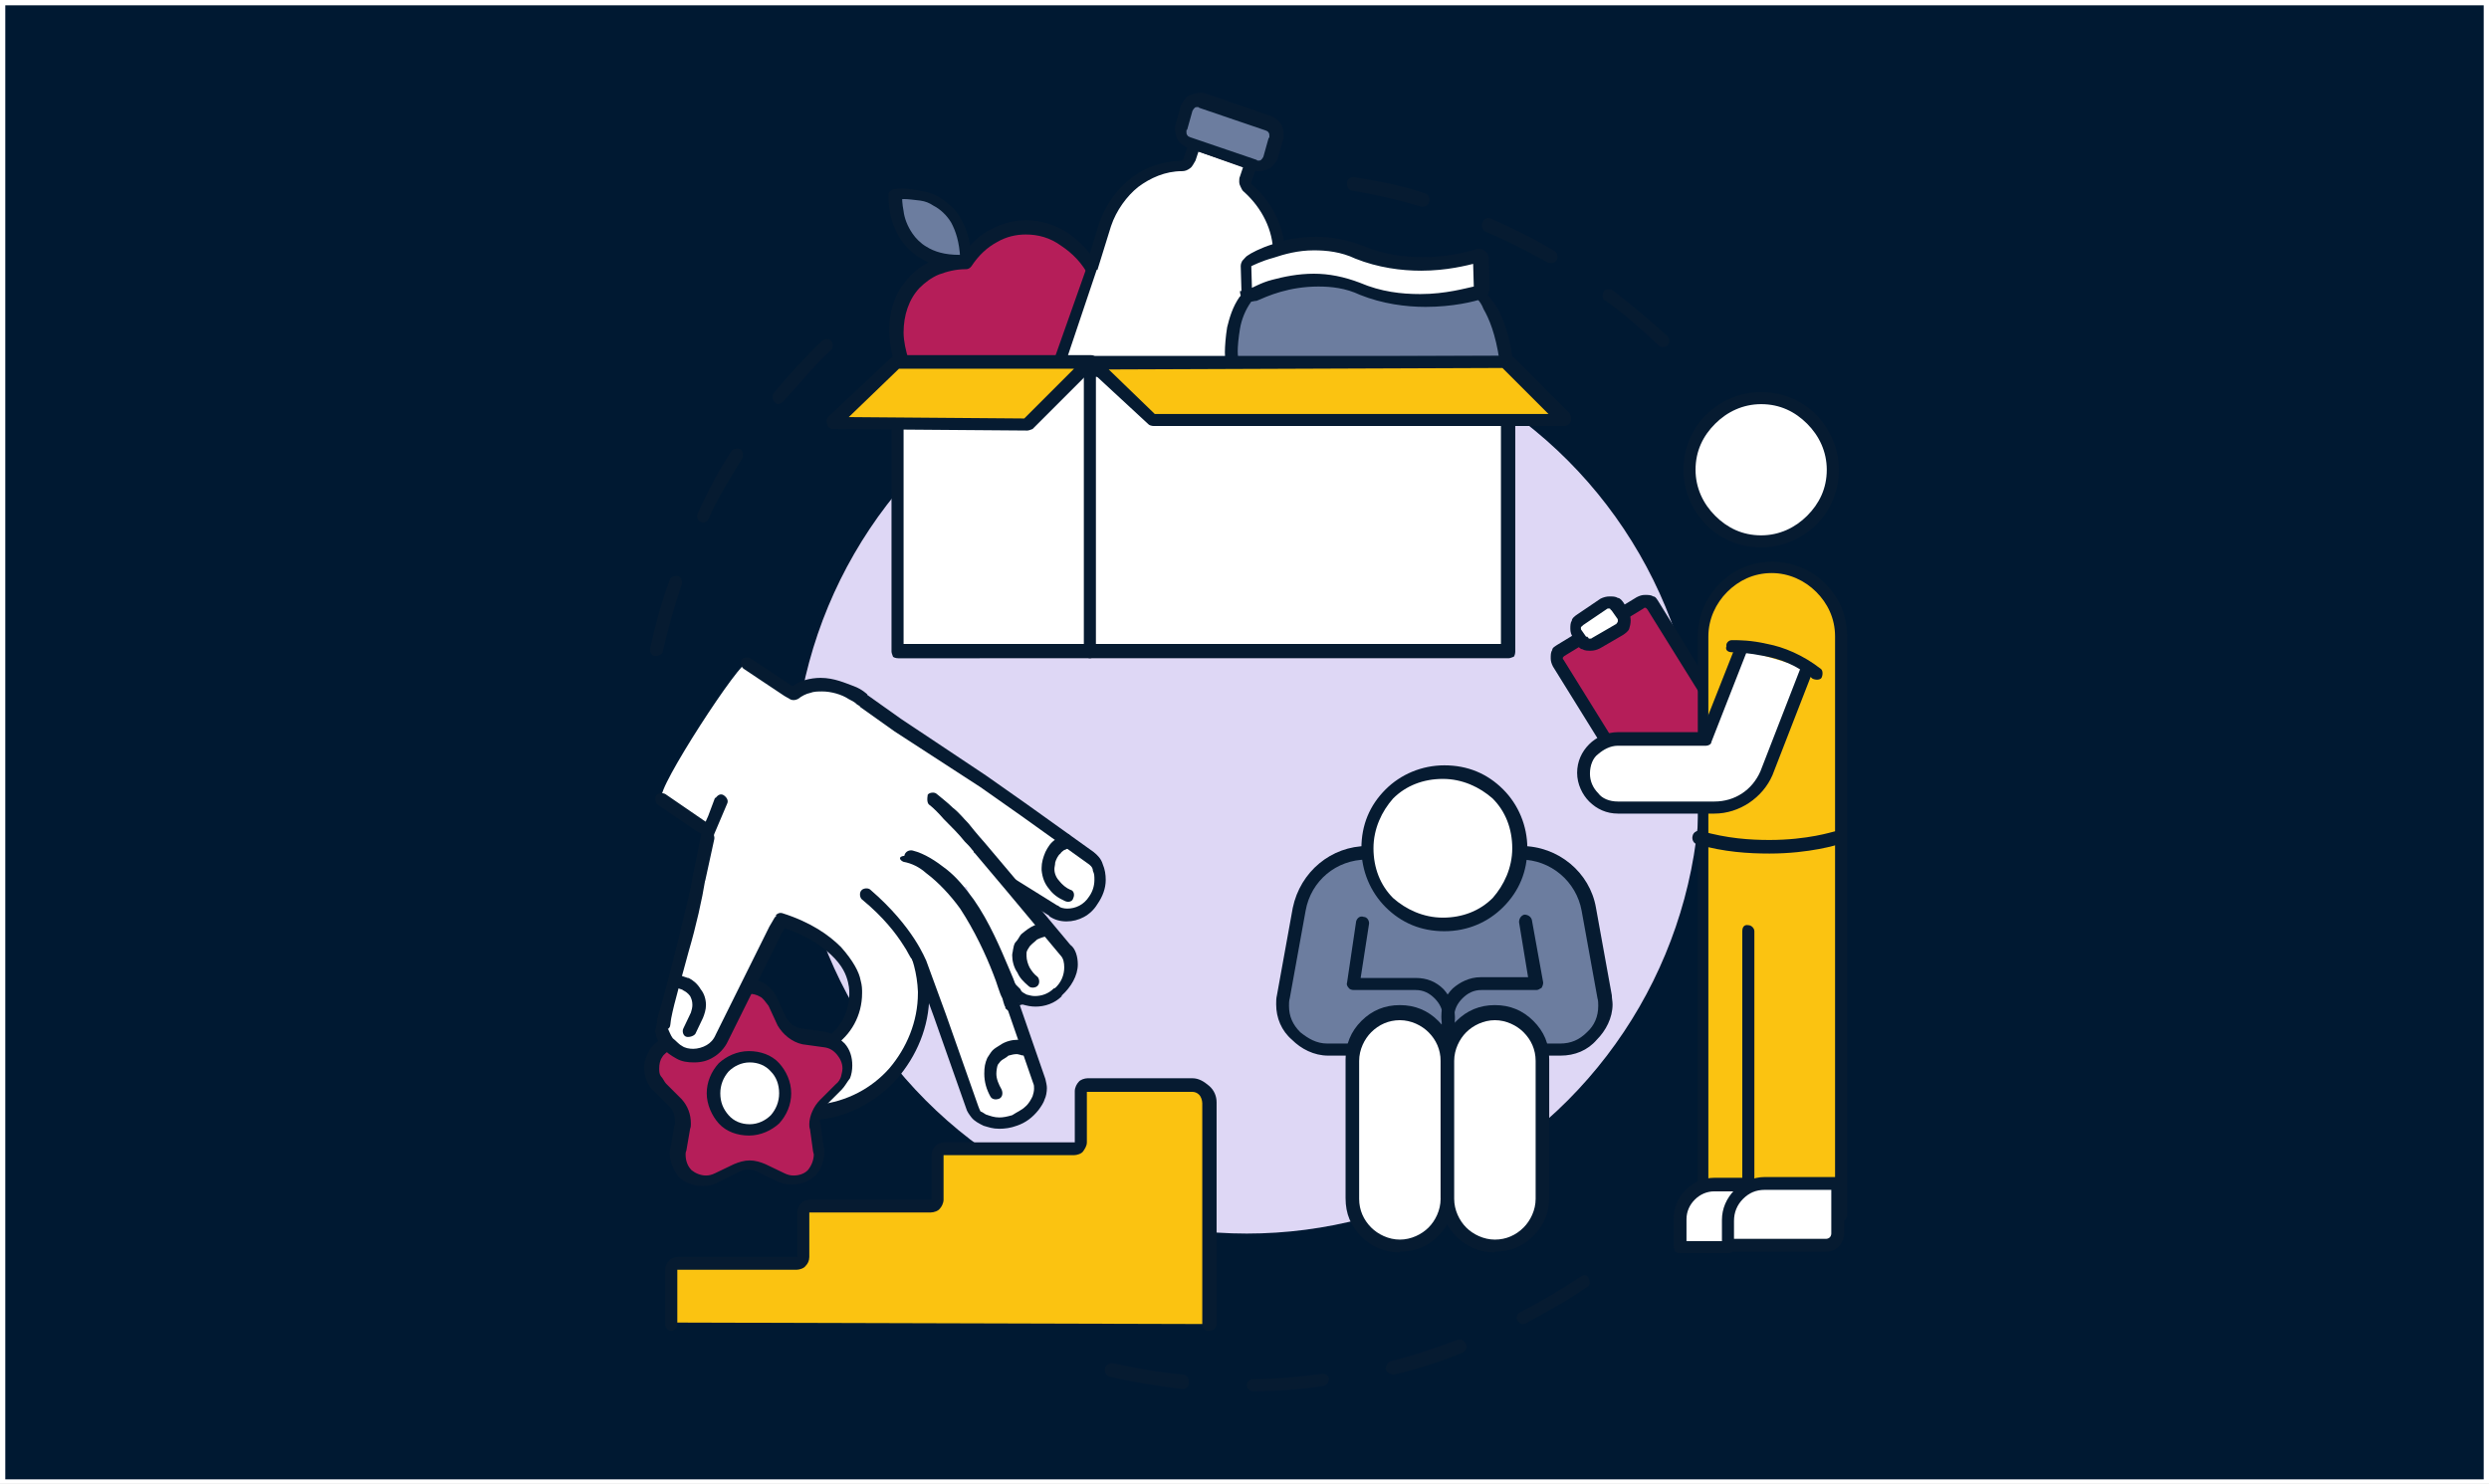 <?xml version="1.0" encoding="utf-8"?>
<!-- Generator: Adobe Illustrator 28.3.0, SVG Export Plug-In . SVG Version: 6.00 Build 0)  -->
<svg version="1.1" id="Layer_1" xmlns="http://www.w3.org/2000/svg" xmlns:xlink="http://www.w3.org/1999/xlink" x="0px" y="0px"
	 width="330px" height="196.8px" viewBox="0 0 330 196.8" style="enable-background:new 0 0 330 196.8;" xml:space="preserve">
<rect x="0" y="0" width="330" height="196.8" fill="#333333" stroke="none"/>
<style type="text/css">
	.st0{fill:#001932;}
	.st1{fill:#FFFFFF;}
	.st2{fill:#061B31;}
	.st3{fill:#DED7F5;}
	.st4{fill:#B51E59;}
	.st5{fill:#6C7D9F;}
	.st6{fill:#FBC311;}
</style>
<g>
	<rect x="0.3" y="0.3" class="st0" width="329.3" height="196.2"/>
	<polygon class="st1" points="0.3,0.3 0.3,0.7 329.3,0.7 329.3,196.2 0.7,196.2 0.7,0.3 0.3,0.3 0.3,0.7 0.3,0.3 0,0.3 0,196.8 
		330,196.8 330,0 0,0 0,0.3 	"/>
	<path class="st2" d="M103.9,53.2c2.1-2.3,4-4.7,6.3-6.8c0.3-0.3,0.3-0.8,0-1.2c-0.3-0.3-0.8-0.3-1.2,0c-2.3,2.2-4.4,4.5-6.4,6.9
		c-0.3,0.4-0.2,1,0.1,1.2C103,53.8,103.5,53.6,103.9,53.2z M93.9,68.9c1.2-2.8,2.9-5.4,4.5-8.1c0.2-0.4,0.1-1-0.2-1.2
		c-0.4-0.2-1-0.1-1.2,0.2c-1.7,2.6-3.2,5.4-4.5,8.3c-0.2,0.4,0,1,0.4,1.1C93.2,69.4,93.6,69.3,93.9,68.9z M87.9,86.3
		c0.7-3,1.5-5.9,2.5-8.8c0.1-0.4-0.1-1-0.5-1.1c-0.4-0.1-1,0.1-1.1,0.5c-1.1,3-1.9,5.9-2.6,9.1c-0.1,0.4,0.2,1,0.7,1
		C87.3,87,87.9,86.8,87.9,86.3z"/>
	<path class="st2" d="M156.8,182.3c-3.1-0.3-6.1-0.8-9.2-1.5c-0.4-0.1-1,0.2-1.1,0.7s0.2,1,0.7,1.1c3,0.7,6.2,1.2,9.4,1.6
		c0.4,0.1,1-0.2,1-0.7C157.7,182.7,157.3,182.3,156.8,182.3z M175.3,182.2c-3,0.4-6.1,0.7-9.2,0.7c-0.4,0-0.8,0.4-0.8,0.8
		s0.4,0.8,0.8,0.8c3.2,0,6.3-0.2,9.4-0.7c0.4-0.1,0.7-0.4,0.7-1C176.1,182.3,175.7,182.2,175.3,182.2z M193.2,177.7
		c-2.9,1.1-5.9,2.1-8.8,2.8c-0.4,0.1-0.7,0.7-0.7,1.1c0.1,0.4,0.7,0.7,1.1,0.7c3.1-0.7,6.1-1.7,9.1-2.9c0.4-0.2,0.7-0.7,0.5-1.1
		C194.2,177.8,193.6,177.5,193.2,177.7z M209.6,169.3c-2.6,1.7-5.2,3.3-8,4.7c-0.4,0.2-0.7,0.7-0.4,1.1c0.2,0.4,0.7,0.7,1.1,0.4
		c2.8-1.5,5.5-3,8.1-4.8c0.4-0.2,0.5-0.7,0.2-1.2C210.5,169.1,210,169,209.6,169.3z"/>
	<path class="st2" d="M212.9,39.9c2.5,1.8,4.8,3.8,7,5.9c0.3,0.3,0.8,0.3,1.2,0c0.3-0.3,0.3-0.8,0-1.2c-2.3-2.1-4.7-4.1-7.3-6.1
		c-0.4-0.2-1-0.2-1.2,0.2C212.4,39.2,212.4,39.7,212.9,39.9z M196.9,30.7c2.9,1.2,5.5,2.6,8.3,4.1c0.4,0.2,1,0.1,1.2-0.3
		c0.2-0.4,0.1-1-0.3-1.2c-2.6-1.6-5.5-3-8.4-4.3c-0.4-0.2-1,0-1.1,0.4C196.3,29.9,196.5,30.4,196.9,30.7z M179.3,25.3
		c3.1,0.5,6.1,1.2,9.1,2.1c0.4,0.1,1-0.1,1.1-0.7c0.1-0.4-0.1-1-0.7-1.1c-3-1-6.1-1.6-9.2-2.1c-0.4-0.1-1,0.2-1,0.7
		C178.5,24.8,178.9,25.3,179.3,25.3z"/>
	<circle class="st3" cx="165.3" cy="103.5" r="60.1"/>
	<path class="st4" d="M217,104.5l-10.3-16.6c-0.4-0.7-0.2-1.4,0.4-1.8l2.3-1.4l5.9-3.5l2.3-1.4c0.7-0.4,1.4-0.2,1.8,0.4l10.2,16.4"
		/>
	<path class="st2" d="M217.6,104.1l-10.3-16.6l-0.7,0.4l0.7-0.4c-0.1-0.1-0.1-0.1-0.1-0.2c0-0.1,0-0.1,0.1-0.2
		c0.1-0.1,0.1-0.1,0.1-0.1l2.3-1.4l5.9-3.5l2.3-1.4c0.1-0.1,0.1-0.1,0.2-0.1c0.1,0,0.1,0,0.2,0.1c0.1,0.1,0.1,0.1,0.1,0.1l10.2,16.4
		c0.2,0.4,0.7,0.5,1.2,0.2c0.4-0.2,0.5-0.7,0.2-1.2l-10.1-16.4l-0.7,0.4l0.7-0.4c-0.2-0.3-0.4-0.7-0.7-0.7c-0.3-0.2-0.7-0.2-1.1-0.2
		c-0.4,0-0.7,0.1-1.1,0.3l-2.3,1.4l-5.9,3.5l-2.3,1.4c-0.3,0.2-0.7,0.4-0.7,0.7c-0.2,0.3-0.2,0.7-0.2,1.1s0.1,0.7,0.3,1.1l10.3,16.6
		c0.2,0.4,0.7,0.5,1.2,0.2C217.8,104.9,217.9,104.5,217.6,104.1z"/>
	<path class="st5" d="M179.3,139.3H176c-3.7,0-6.5-3.3-5.8-6.9l2.1-11.6c0.7-4.4,4.5-7.4,9.1-7.4h0.1h20.3c4.4,0,8.2,3.2,9.1,7.4
		l2.1,11.6c0.7,3.6-2.1,6.9-5.8,6.9h-2.6"/>
	<path class="st2" d="M179.3,138.4H176c-1.5,0-2.6-0.7-3.6-1.5c-1-1-1.5-2.1-1.5-3.5c0-0.3,0-0.7,0.1-1l2.1-11.6
		c0.7-4,4.1-6.8,8.1-6.8h0.1h20.3c4,0,7.4,2.9,8.1,6.8l2.1,11.6c0.1,0.3,0.1,0.7,0.1,1c0,1.4-0.5,2.6-1.5,3.5c-1,1-2.1,1.5-3.6,1.5
		h-2.5c-0.4,0-0.8,0.4-0.8,0.8c0,0.4,0.4,0.8,0.8,0.8h2.6c1.9,0,3.6-0.7,4.8-2.1c1.2-1.2,2.1-2.9,2.1-4.7c0-0.4-0.1-0.8-0.1-1.2
		l-2.1-11.6c-0.8-4.7-5-8.2-9.9-8.2h-20.3h-0.1c-4.8,0-8.9,3.4-9.9,8.2l-2.1,11.6c-0.1,0.4-0.1,0.8-0.1,1.2c0,1.8,0.7,3.5,2.1,4.7
		c1.2,1.2,2.9,2.1,4.8,2.1h3.3c0.4,0,0.8-0.4,0.8-0.8C180.1,138.8,179.7,138.4,179.3,138.4z"/>
	<circle class="st1" cx="191.4" cy="112.5" r="10.1"/>
	<path class="st2" d="M181.3,112.5h-0.8c0,3,1.2,5.8,3.2,7.8c2.1,2.1,4.7,3.2,7.8,3.2c3.1,0,5.8-1.2,7.8-3.2
		c2.1-2.1,3.2-4.7,3.2-7.8c0-3-1.2-5.8-3.2-7.8c-2.1-2.1-4.7-3.2-7.8-3.2c-3,0-5.8,1.2-7.8,3.2c-2.1,2.1-3.2,4.7-3.2,7.8H181.3h0.8
		c0-2.6,1.1-4.9,2.6-6.6c1.7-1.7,4-2.6,6.6-2.6c2.6,0,4.9,1.1,6.6,2.6c1.7,1.7,2.6,4,2.6,6.6c0,2.6-1.1,4.9-2.6,6.6
		c-1.7,1.7-4,2.6-6.6,2.6c-2.6,0-4.9-1.1-6.6-2.6c-1.7-1.7-2.6-4-2.6-6.6H181.3z"/>
	<path class="st2" d="M193.5,136.8c-0.4-0.5-0.7-1.2-0.7-1.9c0-1,0.4-1.8,1.1-2.5s1.5-1.1,2.5-1.1h7.3c0.2,0,0.4-0.1,0.7-0.3
		c0.1-0.2,0.2-0.4,0.2-0.7l-1.5-8.3c-0.1-0.4-0.5-0.7-1-0.7c-0.4,0.1-0.7,0.5-0.7,1l1.2,7.3h-6.3c-1.5,0-2.8,0.7-3.7,1.5
		c-1,1-1.5,2.2-1.5,3.7c0,1.1,0.3,2.1,0.8,2.9c0.2,0.4,0.7,0.5,1.2,0.2C193.5,137.8,193.6,137.2,193.5,136.8z"/>
	<path class="st2" d="M179.8,122.2l-1.2,8.1c-0.1,0.2,0,0.5,0.2,0.7c0.1,0.2,0.4,0.3,0.7,0.3h8.2c1,0,1.8,0.4,2.5,1.1
		c0.7,0.7,1.1,1.5,1.1,2.5c0,0.7-0.2,1.2-0.5,1.8c-0.2,0.4-0.1,1,0.2,1.2c0.4,0.2,1,0.1,1.2-0.2c0.5-0.7,0.7-1.8,0.7-2.8
		c0-1.5-0.7-2.8-1.5-3.7c-1-1-2.2-1.5-3.7-1.5h-7.3l1.1-7.1c0.1-0.4-0.2-1-0.7-1C180.3,121.4,179.9,121.8,179.8,122.2z"/>
	<path class="st1" d="M185.6,165.2L185.6,165.2c-3.5,0-6.3-2.9-6.3-6.3v-18.3c0-3.5,2.9-6.3,6.3-6.3c3.5,0,6.3,2.9,6.3,6.3V159
		C191.9,162.4,189.2,165.2,185.6,165.2z"/>
	<path class="st2" d="M185.6,165.2v-0.8c-1.5,0-2.9-0.7-3.8-1.6c-1-1-1.6-2.3-1.6-3.8v-18.3c0-1.5,0.7-2.9,1.6-3.8
		c1-1,2.3-1.6,3.8-1.6s2.9,0.7,3.8,1.6c1,1,1.6,2.3,1.6,3.8v18.3c0,1.5-0.7,2.9-1.6,3.8c-0.9,0.9-2.3,1.6-3.8,1.6V165.2v0.8
		c2.1,0,3.7-0.7,5.1-2.1c1.4-1.4,2.1-3.1,2.1-5.1v-18.3c0-2.1-0.7-3.7-2.1-5.1c-1.4-1.4-3.1-2.1-5.1-2.1s-3.7,0.7-5.1,2.1
		c-1.4,1.4-2.1,3.1-2.1,5.1v18.4c0,2.1,0.7,3.7,2.1,5.1c1.4,1.4,3.1,2.1,5.1,2.1V165.2z"/>
	<path class="st1" d="M198.2,165.2L198.2,165.2c-3.5,0-6.3-2.9-6.3-6.3v-18.3c0-3.5,2.9-6.3,6.3-6.3c3.5,0,6.3,2.9,6.3,6.3V159
		C204.5,162.4,201.7,165.2,198.2,165.2z"/>
	<path class="st2" d="M198.2,165.2v-0.8c-1.5,0-2.9-0.7-3.8-1.6c-0.9-0.9-1.6-2.3-1.6-3.8v-18.3c0-1.5,0.7-2.9,1.6-3.8
		c0.9-0.9,2.3-1.6,3.8-1.6s2.9,0.7,3.8,1.6c1,1,1.6,2.3,1.6,3.8v18.3c0,1.5-0.7,2.9-1.6,3.8c-1,1-2.3,1.6-3.8,1.6V165.2v0.8
		c2.1,0,3.7-0.7,5.1-2.1c1.4-1.4,2.1-3.1,2.1-5.1v-18.3c0-2.1-0.7-3.7-2.1-5.1c-1.4-1.4-3.1-2.1-5.1-2.1s-3.7,0.7-5.1,2.1
		c-1.4,1.4-2.1,3.1-2.1,5.1v18.4c0,2.1,0.7,3.7,2.1,5.1c1.4,1.4,3.1,2.1,5.1,2.1V165.2z"/>
	<path class="st6" d="M225.5,157.4v-50.3v-9.5V84.4c0-5,4-9.1,9.1-9.1c5,0,9.1,4,9.1,9.1v31.8v45"/>
	<path class="st2" d="M226.5,157.4v-50.3v-9.5V84.4c0-2.3,1-4.4,2.5-5.9s3.5-2.5,5.9-2.5c2.3,0,4.4,1,5.9,2.5
		c1.5,1.5,2.5,3.5,2.5,5.9v31.8v45c0,0.4,0.4,0.8,0.8,0.8c0.4,0,0.8-0.4,0.8-0.8v-45V84.4c0-2.8-1.1-5.2-2.9-7
		c-1.8-1.8-4.3-2.9-7-2.9c-2.8,0-5.2,1.1-7,2.9c-1.8,1.8-2.9,4.3-2.9,7v13.2v9.5v50.3c0,0.4,0.4,0.8,0.8,0.8
		C226,158.3,226.5,157.9,226.5,157.4z"/>
	<path class="st2" d="M231,123.5v34c0,0.4,0.4,0.8,0.8,0.8c0.4,0,0.8-0.4,0.8-0.8v-34c0-0.4-0.4-0.8-0.8-0.8
		C231.3,122.6,231,122.9,231,123.5"/>
	<path class="st1" d="M231.8,157h-4.5c-2.5,0-4.5,2.1-4.5,4.5v3.7h6.4"/>
	<path class="st2" d="M231.8,156.2h-4.5c-1.5,0-2.9,0.7-3.8,1.6c-1,1-1.6,2.3-1.6,3.8v3.7c0,0.2,0.1,0.4,0.2,0.7
		c0.1,0.1,0.4,0.2,0.7,0.2h6.4c0.4,0,0.8-0.4,0.8-0.8c0-0.4-0.4-0.8-0.8-0.8h-5.6v-2.9c0-1,0.4-1.9,1.1-2.6s1.6-1.1,2.6-1.1h4.5
		c0.4,0,0.8-0.4,0.8-0.8C232.7,156.6,232.4,156.2,231.8,156.2z"/>
	<path class="st1" d="M229.1,165.2h13c0.8,0,1.6-0.7,1.6-1.6v-6.6H234c-2.6,0-4.9,2.1-4.9,4.9V165.2L229.1,165.2z"/>
	<path class="st2" d="M229.1,165.2v0.8h13c0.7,0,1.2-0.2,1.7-0.7c0.4-0.4,0.7-1.1,0.7-1.7V157c0-0.2-0.1-0.4-0.2-0.7
		c-0.1-0.1-0.4-0.2-0.7-0.2H234c-1.6,0-3,0.7-4,1.7c-1.1,1.1-1.7,2.5-1.7,4v3.3c0,0.2,0.1,0.4,0.2,0.7c0.1,0.1,0.4,0.2,0.7,0.2
		V165.2h0.7v-3.3c0-1.1,0.4-2.1,1.2-2.9s1.7-1.2,2.9-1.2h8.8v5.8c0,0.2-0.1,0.4-0.2,0.5c-0.1,0.1-0.3,0.2-0.5,0.2h-13L229.1,165.2
		h0.8H229.1z"/>
	<path class="st2" d="M243.1,110.3L243.1,110.3L243.1,110.3L243.1,110.3L243.1,110.3c-0.1,0-3.4,1.1-8.5,1.1c-2.6,0-5.6-0.2-9.1-1.2
		c-0.4-0.1-1,0.1-1.1,0.7c-0.1,0.4,0.1,1,0.7,1.1c3.5,1,6.7,1.2,9.5,1.2c5.4,0,9.1-1.2,9.1-1.2c0.4-0.1,0.7-0.7,0.5-1.1
		C244.1,110.4,243.7,110.1,243.1,110.3z"/>
	<path class="st1" d="M224,62.3c0,5.2,4.3,9.5,9.5,9.5c5.2,0,9.5-4.3,9.5-9.5s-4.3-9.5-9.5-9.5C228.2,52.7,224,56.9,224,62.3z"/>
	<path class="st2" d="M224,62.3h-0.8c0,2.9,1.2,5.4,3,7.3c1.9,1.9,4.5,3,7.3,3c2.9,0,5.4-1.2,7.3-3c1.9-1.9,3-4.5,3-7.3
		c0-2.9-1.2-5.4-3-7.3c-1.9-1.9-4.5-3-7.3-3c-2.9,0-5.4,1.2-7.3,3c-1.9,1.9-3,4.5-3,7.3H224h0.8c0-2.5,1-4.5,2.6-6.1
		c1.6-1.6,3.7-2.6,6.1-2.6c2.5,0,4.5,1,6.1,2.6c1.6,1.6,2.6,3.7,2.6,6.1c0,2.5-1,4.5-2.6,6.1c-1.6,1.6-3.7,2.6-6.1,2.6
		c-2.5,0-4.5-1-6.1-2.6c-1.6-1.6-2.6-3.7-2.6-6.1H224z"/>
	<path class="st1" d="M239.7,88.7l-5.4,13.9c-1.2,2.8-3.8,4.5-6.9,4.5h-12.8c-2.5,0-4.5-2.1-4.5-4.5s2.1-4.5,4.5-4.5h11.7l4.7-12"/>
	<path class="st2" d="M238.8,88.4l-5.4,13.9l0.7,0.3l-0.7-0.3c-1.1,2.5-3.4,4-6.1,4h-12.8c-1.1,0-2.1-0.4-2.6-1.1
		c-0.7-0.7-1.1-1.6-1.1-2.6c0-1.1,0.4-2.1,1.1-2.6c0.7-0.6,1.6-1.1,2.6-1.1h11.7c0.3,0,0.7-0.2,0.7-0.5l4.7-12
		c0.2-0.4-0.1-1-0.4-1.1c-0.4-0.2-1,0.1-1.1,0.4l-4.5,11.4h-11.1c-1.5,0-2.9,0.7-3.8,1.6c-1,1-1.6,2.3-1.6,3.8
		c0,1.5,0.7,2.9,1.6,3.8c1,1,2.3,1.6,3.8,1.6h12.8c3.3,0,6.4-2.1,7.7-5.1l5.4-13.9c0.2-0.4-0.1-1-0.4-1.1
		C239.4,87.7,238.8,87.9,238.8,88.4z"/>
	<path class="st1" d="M209.7,85c0.4,0.7,1.2,0.8,2.1,0.4l1.9-1.1l1.2-0.7c0.7-0.4,1-1.2,0.4-2.1l-0.7-1c-0.4-0.7-1.2-0.8-2.1-0.4
		l-3.1,2.1c-0.7,0.4-1,1.4-0.4,2.1L209.7,85z"/>
	<path class="st2" d="M209.7,85l-0.7,0.4c0.2,0.3,0.5,0.7,0.8,0.7c0.3,0.2,0.7,0.2,1.1,0.2c0.4,0,0.8-0.1,1.2-0.3l1.9-1.1l1.2-0.7
		c0.3-0.2,0.7-0.5,0.8-0.8s0.2-0.7,0.2-1.1c0-0.4-0.1-0.8-0.3-1.2l-0.6-1.1c-0.2-0.3-0.5-0.7-0.8-0.7c-0.3-0.2-0.7-0.2-1.1-0.2
		c-0.4,0-0.8,0.1-1.2,0.3l-3.1,2.1c-0.3,0.2-0.7,0.5-0.7,0.8c-0.2,0.3-0.2,0.7-0.2,1.1c0,0.4,0.1,0.8,0.4,1.2l0.7,1L209.7,85
		l0.7-0.4l-0.7-1c-0.1-0.1-0.1-0.2-0.1-0.3s0-0.2,0.1-0.2c0.1-0.1,0.1-0.1,0.2-0.2l3.1-2.1c0.1-0.1,0.2-0.1,0.3-0.1s0.2,0,0.2,0.1
		c0.1,0.1,0.1,0.1,0.2,0.2l0.7,1c0.1,0.1,0.1,0.2,0.1,0.3c0,0.1,0,0.2-0.1,0.3c-0.1,0.1-0.1,0.2-0.2,0.2l-1.2,0.7l-1.9,1.1
		c-0.1,0.1-0.2,0.1-0.3,0.1s-0.2,0-0.2-0.1c-0.1-0.1-0.1-0.1-0.2-0.2L209.7,85z"/>
	<path class="st2" d="M229.6,86.5L229.6,86.5c0,0,0.1,0,0.2,0c0.5,0,2.1,0.1,4.1,0.5c2.1,0.4,4.4,1.2,6.4,3c0.4,0.2,1,0.2,1.2-0.1
		c0.2-0.4,0.2-1-0.1-1.2c-2.3-1.8-4.9-2.9-7.1-3.3c-2.1-0.5-3.8-0.5-4.5-0.5c-0.1,0-0.2,0-0.2,0c-0.4,0-0.8,0.4-0.7,0.8
		C228.7,86.2,229.1,86.5,229.6,86.5z"/>
	<path class="st4" d="M119.8,48.1c-2.2-6.5,1-13.1,8.5-13.3c4.8-6.9,13.4-5.4,17,1.6c2.1,3.8,2.1,9.1,0.3,12.5"/>
	<path class="st2" d="M120.5,47.8c-0.4-1.2-0.7-2.6-0.7-3.7c0-2.3,0.7-4.4,2.1-5.9c0.7-0.7,1.6-1.4,2.6-1.8c1.1-0.4,2.2-0.7,3.6-0.7
		c0.2,0,0.5-0.1,0.7-0.4c1-1.5,2.1-2.5,3.4-3.2c1.2-0.7,2.5-1,3.8-1c1.6,0,3.2,0.4,4.7,1.5c1.5,1,2.8,2.3,3.7,4.1
		c1,1.9,1.5,4.1,1.5,6.3c0,2.1-0.4,4-1.1,5.5c-0.2,0.4,0,1,0.4,1.1c0.4,0.2,1,0,1.1-0.4c0.7-1.8,1.2-4,1.2-6.3
		c0-2.5-0.5-4.9-1.6-7.1c-1.1-2.1-2.6-3.7-4.3-4.9c-1.7-1.1-3.7-1.7-5.5-1.7c-1.6,0-3.2,0.4-4.7,1.2c-1.5,0.7-2.9,2.1-4,3.7l0.7,0.4
		v-0.8c-1.6,0.1-3,0.3-4.3,0.8c-1.9,0.7-3.3,2.1-4.4,3.7c-1,1.6-1.5,3.5-1.5,5.5c0,1.4,0.2,2.9,0.7,4.4c0.1,0.4,0.7,0.7,1.1,0.5
		C120.4,48.8,120.6,48.3,120.5,47.8z"/>
	<path class="st5" d="M128,34.5c-0.4-9.9-9.4-8.5-9.4-8.5s-0.4,9.2,9.2,8.7L128,34.5z"/>
	<path class="st2" d="M128,34.5l0.8-0.1c-0.1-2.1-0.5-3.7-1.2-5c-0.5-1-1.1-1.8-1.8-2.3c-1.1-1-2.2-1.5-3.3-1.7
		c-1.1-0.2-2.1-0.4-2.8-0.4c-0.7,0-1.1,0.1-1.2,0.1c-0.4,0.1-0.7,0.4-0.7,0.7c0,0,0,0.1,0,0.2c0,0.3,0,1.1,0.2,2.1
		c0.1,0.7,0.3,1.5,0.7,2.3c0.5,1.2,1.4,2.5,2.8,3.5c0.7,0.4,1.5,1,2.5,1.2c1,0.2,2.1,0.4,3.3,0.4c0.2,0,0.5,0,0.7,0
		c0.2,0,0.4-0.1,0.7-0.2l0.1-0.1c0.1-0.2,0.2-0.4,0.2-0.7H128l-0.7-0.7l-0.1,0.1L128,34.5l-0.1-0.7c-0.2,0-0.4,0-0.7,0
		c-1.9,0-3.3-0.4-4.4-1.1c-0.7-0.4-1.4-1.1-1.8-1.7c-0.7-1-1.1-2.1-1.2-3c-0.2-1-0.2-1.7-0.2-2.1c0-0.1,0-0.1,0-0.1l-0.8-0.1
		l0.1,0.8v-0.2v0.2v-0.2v0.2c0,0,0.4-0.1,1-0.1c0.5,0,1.2,0.1,2.1,0.2c0.7,0.1,1.2,0.3,1.8,0.7c0.8,0.4,1.7,1.2,2.3,2.2
		c0.6,1.1,1.1,2.6,1.2,4.7L128,34.5l-0.7-0.7L128,34.5z"/>
	<path class="st1" d="M144.8,35.6l1.8-5.8c1.5-4.7,5.6-7.7,10.1-7.8c0.4,0,0.8-0.3,1-0.7l0.7-2.1l7.4,2.6l-0.7,2.1
		c-0.1,0.4,0,1,0.3,1.2c2.6,2.2,4.1,5.6,4,9.2l-4.5,23.9l-24.8-9.7L144.8,35.6z"/>
	<path class="st2" d="M144.8,35.6l0.7,0.2l1.8-5.8c0.7-2.1,2.1-4,3.6-5.2c1.6-1.2,3.6-2.1,5.8-2.1c0.4,0,0.7-0.1,1.1-0.4
		c0.3-0.2,0.5-0.7,0.7-1l0.4-1.2l5.9,2.1l-0.4,1.2c-0.1,0.2-0.1,0.4-0.1,0.7s0.1,0.5,0.2,0.7c0.1,0.2,0.2,0.5,0.5,0.7
		c2.3,2.1,3.8,5,3.8,8.1c0,0.1,0,0.2,0,0.4h0.8l-0.8-0.1l-4.3,22.9l-23.1-9.1l4.1-12.2L144.8,35.6l-0.7-0.2l-4.6,13
		c-0.1,0.4,0.1,1,0.5,1.1l24.8,9.7c0.2,0.1,0.5,0.1,0.7-0.1c0.2-0.1,0.4-0.3,0.4-0.7l4.5-23.9c0-0.1,0-0.1,0-0.1c0-0.1,0-0.2,0-0.4
		c0-3.7-1.6-7.1-4.4-9.5c0,0,0,0-0.1-0.1v-0.1v-0.1l0.7-2.1c0.1-0.4-0.1-1-0.5-1.1l-7.4-2.6c-0.2-0.1-0.4-0.1-0.7,0.1
		c-0.2,0.1-0.4,0.2-0.4,0.5l-0.7,2.1c0,0.1-0.1,0.1-0.1,0.1c-0.1,0-0.1,0-0.1,0.1c-2.5,0.1-4.8,0.8-6.7,2.3
		c-1.9,1.5-3.4,3.5-4.3,6.1l-1.8,5.8L144.8,35.6l-0.7-0.2L144.8,35.6z"/>
	<path class="st5" d="M166.4,21.9l-8.8-3c-0.8-0.2-1.2-1.2-1.1-2.1l0.7-2.5c0.2-1,1.2-1.4,2.1-1.1l8.8,3c0.8,0.2,1.2,1.2,1.1,2.1
		l-0.7,2.5C168.1,21.7,167.2,22.3,166.4,21.9z"/>
	<path class="st2" d="M166.4,21.9l0.2-0.7l-8.8-3c-0.2-0.1-0.3-0.1-0.4-0.3c-0.1-0.1-0.1-0.3-0.1-0.5c0-0.1,0-0.2,0.1-0.2l0.7-2.5
		c0.1-0.2,0.2-0.3,0.3-0.4s0.2-0.1,0.4-0.1c0.1,0,0.1,0,0.2,0.1l8.8,3c0.2,0.1,0.3,0.1,0.4,0.3c0.1,0.1,0.1,0.3,0.1,0.5
		c0,0.1,0,0.2-0.1,0.2l-0.7,2.5c-0.1,0.2-0.2,0.3-0.3,0.4s-0.2,0.1-0.4,0.1c-0.1,0-0.1,0-0.2-0.1L166.4,21.9l-0.2,0.7
		c0.2,0.1,0.5,0.1,0.7,0.1c0.5,0,1.1-0.2,1.5-0.4c0.4-0.3,0.7-0.7,1-1.2l0.7-2.5c0.1-0.2,0.1-0.5,0.1-0.7c0-0.5-0.1-1.1-0.4-1.5
		c-0.2-0.4-0.7-0.7-1.2-1l-8.8-3c-0.2-0.1-0.5-0.1-0.7-0.1c-0.5,0-1.1,0.2-1.5,0.4c-0.4,0.2-0.7,0.7-1,1.2l-0.7,2.5
		c-0.1,0.2-0.1,0.5-0.1,0.7c0,0.5,0.1,1.1,0.4,1.5c0.2,0.4,0.7,0.7,1.2,1l8.8,3L166.4,21.9z"/>
	<path class="st5" d="M199.8,48.1c-1.1-7.6-3.8-9.1-3.8-9.1c-17.3-3-29-3.3-30.7,0.8c-2.3,3.7-1.8,8.2-1.8,8.2"/>
	<path class="st2" d="M200.6,47.9c-0.5-3.8-1.5-6.3-2.5-7.7c-1-1.4-1.7-1.9-1.8-2.1c-0.1-0.1-0.2-0.1-0.2-0.1
		c-8.4-1.5-15.4-2.2-20.9-2.2c-2.9,0-5.2,0.2-7,0.7c-1,0.2-1.7,0.7-2.3,1.1c-0.7,0.4-1.2,1.1-1.5,1.8l0.7,0.3l-0.7-0.4
		c-1,1.4-1.4,2.9-1.7,4.1c-0.2,1.2-0.3,2.6-0.3,3.3c0,0.7,0.1,1.2,0.1,1.2c0.1,0.4,0.4,0.7,1,0.7c0.5,0,0.7-0.4,0.7-1
		c0,0-0.1-0.4-0.1-1c0-0.7,0.1-1.8,0.3-3c0.2-1.2,0.7-2.5,1.5-3.6c0-0.1,0.1-0.1,0.1-0.1c0.1-0.4,0.4-0.7,0.8-1.1
		c0.7-0.4,1.7-0.8,3.2-1.1c1.5-0.2,3.2-0.4,5.2-0.4c5.2,0,12.1,0.7,20.5,2.2l0.1-0.8l-0.4,0.7l0.2-0.4l-0.2,0.4l0.2-0.4l-0.2,0.4
		l0.2-0.1l-0.1,0.1l0.1-0.1l-0.1,0.1c0,0,0.7,0.3,1.2,1.6c0.7,1.2,1.6,3.3,2.1,6.8c0.1,0.4,0.5,0.7,1,0.7
		C200.3,48.8,200.6,48.4,200.6,47.9z"/>
	<path class="st1" d="M165.2,38.6c0,0.4,0.4,0.7,0.7,0.7c2.1-1.1,7.8-3.6,14.4-1.1c6.9,2.6,13.9,1.1,15.7,0.5
		c0.2-0.1,0.4-0.3,0.4-0.7l-0.1-3.5c0-0.4-0.3-0.7-0.7-0.7c-2.1,0.7-8.8,2.1-15.4-0.7c-6.9-2.8-13.3,0.4-14.8,1.2
		c-0.2,0.1-0.3,0.4-0.3,0.7L165.2,38.6z"/>
	<path class="st2" d="M165.2,38.6h-0.8c0,0.4,0.1,0.7,0.4,1c0.1,0.1,0.2,0.2,0.4,0.3c0.2,0.1,0.4,0.1,0.7,0.1c0.2,0,0.4-0.1,0.7-0.1
		c0.7-0.3,1.8-0.8,3.2-1.2s3.1-0.7,5-0.7c1.7,0,3.6,0.2,5.5,1.1c3,1.2,6.1,1.6,8.7,1.6c3.6,0,6.5-0.7,7.6-1.1
		c0.2-0.1,0.3-0.1,0.4-0.2c0.2-0.1,0.3-0.3,0.4-0.7c0.1-0.2,0.1-0.4,0.1-0.7v-0.1l-0.1-3.5c0-0.4-0.1-0.7-0.4-1
		c-0.1-0.1-0.2-0.2-0.4-0.3c-0.2-0.1-0.4-0.1-0.7-0.1c-0.1,0-0.2,0-0.3,0.1c-1.1,0.3-3.7,1-6.9,1c-2.5,0-5.2-0.3-8-1.5
		c-2.1-0.8-4.1-1.2-6.1-1.2c-2.3,0-4.4,0.4-5.9,1c-1.6,0.5-2.9,1.2-3.3,1.5c-0.2,0.1-0.4,0.4-0.7,0.7c-0.1,0.2-0.2,0.4-0.2,0.7v0.1
		l0.8-0.1h-0.8l0.1,3.4H165.2h0.8l-0.1-3.4h-0.4h0.4h-0.4h0.4h-0.2h0.2h-0.2h0.2h-0.2h0.1h-0.1h0.1l-0.2-0.1l0.1,0.2
		c0.1-0.1,0.1-0.1,0.1-0.1l-0.2-0.1l0.1,0.2c0.4-0.2,1.6-0.8,3.1-1.2c1.5-0.5,3.3-1,5.4-1c1.7,0,3.6,0.2,5.5,1.1
		c3,1.2,6.1,1.6,8.7,1.6c3.4,0,6.1-0.7,7.3-1l-0.1-0.4v0.4c0.1,0,0.1,0,0.1,0l-0.1-0.4v0.4v-0.4l-0.2,0.3c0.1,0,0.1,0.1,0.2,0.1
		v-0.4l-0.2,0.3l0.1-0.2l-0.2,0.1l0.1,0.1l0.1-0.2l-0.2,0.1l0.1-0.1h-0.1l0.1-0.1h-0.1l0.1,3.5h0.8h-0.8l0.1,0.1l-0.1-0.1l-0.1,0.1
		l0.1,0.1l-0.1-0.1l0.2,0.2l-0.1-0.3c-0.1,0-0.1,0.1-0.1,0.1l0.2,0.2l-0.1-0.3c-1,0.2-3.7,1-7.1,1c-2.5,0-5.2-0.3-8-1.5
		c-2.1-0.8-4.1-1.2-6.1-1.2c-2.1,0-4,0.4-5.5,0.8c-1.6,0.4-2.6,1.1-3.5,1.4l0.2,0.3v-0.4c-0.1,0-0.1,0-0.2,0.1l0.2,0.3v-0.4v0.3
		l0.2-0.3c-0.1,0-0.1-0.1-0.2-0.1v0.4l0.2-0.3l-0.1,0.2l0.2-0.1l-0.1-0.1l-0.1,0.2l0.2-0.1l-0.1,0.1h0.1l-0.1,0.1h0.1h-0.1h0.1h-0.1
		h0.1L165.2,38.6z"/>
	<polyline class="st1" points="199.8,49.5 199.8,86.2 118.9,86.2 118.9,50.2 	"/>
	<path class="st2" d="M199,49.5v35.9h-79.2V50.2c0-0.4-0.4-0.8-0.8-0.8s-0.8,0.4-0.8,0.8v36.2c0,0.2,0.1,0.4,0.2,0.7
		c0.1,0.1,0.4,0.2,0.7,0.2H200c0.2,0,0.4-0.1,0.7-0.2c0.1-0.1,0.2-0.4,0.2-0.7V49.5c0-0.4-0.4-0.8-0.8-0.8
		C199.4,48.7,199,49,199,49.5z"/>
	<path class="st2" d="M119.8,48.1H119l0.5,0.5C119.8,48.5,119.8,48.3,119.8,48.1H119l0.5,0.5l-0.5-0.5v0.7c0.2,0,0.4-0.1,0.5-0.2
		l-0.5-0.5v0.7h80.7c0.4,0,0.8-0.4,0.8-0.8c0-0.4-0.4-0.8-0.8-0.8H119c-0.2,0-0.5,0.1-0.7,0.2c-0.2,0.2-0.2,0.4-0.2,0.7
		c0,0.4,0.4,0.8,0.8,0.8C119.5,49,119.8,48.7,119.8,48.1z"/>
	<path class="st1" d="M144.8,48.3c-0.1-0.1-0.2,0-0.2,0.1v38.1"/>
	<path class="st2" d="M145.4,47.7c-0.2-0.2-0.4-0.2-0.7-0.2c-0.2,0-0.5,0.1-0.7,0.2c-0.1,0.1-0.2,0.2-0.2,0.3s-0.1,0.2-0.1,0.4v38.1
		c0,0.4,0.4,0.8,0.8,0.8c0.4,0,0.8-0.4,0.8-0.8V48.4h-0.7l0.7,0.2c0.1-0.1,0.1-0.2,0.1-0.2h-0.7l0.7,0.2l-0.7-0.2l0.4,0.7
		c0.1-0.1,0.2-0.2,0.2-0.3l-0.7-0.2l0.4,0.7l-0.4-0.7v0.7c0.1,0,0.2-0.1,0.4-0.1l-0.4-0.7v0.7v-0.7l-0.4,0.5
		c0.1,0.1,0.3,0.2,0.4,0.2v-0.7l-0.4,0.5c0.3,0.3,0.8,0.3,1.2-0.1C145.9,48.5,145.9,48,145.4,47.7z"/>
	<path class="st6" d="M199.8,48l7.4,7.4c0.1,0.1,0,0.2-0.1,0.2h-54.4l-8-7.4L199.8,48z"/>
	<path class="st2" d="M199.8,48l-0.7,0.7l7.4,7.4l0.7-0.7l-0.7,0.7l0.5-0.4h-0.7c0,0.2,0.1,0.3,0.2,0.4l0.5-0.4h-0.7h0.7l-0.5-0.4
		c-0.1,0.1-0.2,0.3-0.2,0.4h0.7l-0.5-0.4l0.5,0.4l-0.2-0.7c-0.1,0.1-0.2,0.1-0.2,0.1l0.5,0.4l-0.2-0.7l0.2,0.7v-0.7
		c-0.1,0-0.2,0-0.2,0.1l0.2,0.7v-0.7h-54L147,49l52.8-0.2V48l-0.7,0.7L199.8,48v-0.8l-55,0.2c-0.3,0-0.7,0.2-0.7,0.5
		c-0.1,0.3-0.1,0.7,0.2,1l8,7.4c0.1,0.1,0.4,0.2,0.7,0.2h54.4c0.1,0,0.2,0,0.4-0.1c0.2-0.1,0.3-0.2,0.4-0.4c0.1-0.1,0.1-0.3,0.1-0.5
		s-0.1-0.5-0.2-0.7l-7.4-7.4c-0.1-0.1-0.4-0.2-0.7-0.2L199.8,48z"/>
	<path class="st6" d="M118.9,48.1l-8.2,8c-0.1,0.1,0,0.1,0.1,0.1l25.6,0.2l8.3-8.3C144.6,48.1,118.9,48.1,118.9,48.1z"/>
	<path class="st2" d="M118.9,48.1l-0.7-0.7l-8.3,7.8c-0.1,0.1-0.2,0.2-0.2,0.3c-0.1,0.1-0.1,0.2-0.1,0.4c0,0.2,0.1,0.4,0.2,0.7
		c0.1,0.1,0.2,0.1,0.3,0.2c0.1,0.1,0.2,0.1,0.4,0.1l25.7,0.2c0.2,0,0.4-0.1,0.7-0.2l8.3-8.3c0.2-0.2,0.3-0.7,0.2-1
		c-0.1-0.3-0.4-0.5-0.7-0.5H119c-0.2,0-0.4,0.1-0.7,0.2L118.9,48.1v0.8h23.5l-6.6,6.6l-25.2-0.2v0.8l0.3-0.7
		c-0.1-0.1-0.2-0.1-0.3-0.1V56l0.3-0.7l-0.3,0.7l0.7-0.4c-0.1-0.1-0.2-0.2-0.3-0.2l-0.3,0.7l0.7-0.4l-0.7,0.4h0.7
		c0-0.1-0.1-0.2-0.1-0.4l-0.7,0.4h0.7h-0.7l0.7,0.3c0.1-0.1,0.1-0.2,0.1-0.3h-0.7l0.7,0.3l-0.7-0.3l0.5,0.5c0.1-0.1,0.1-0.1,0.2-0.2
		l-0.7-0.3l0.5,0.5l8.3-8L118.9,48.1v0.8V48.1z"/>
	<path class="st1" d="M116.5,119.5c3.6,2.8,5.9,7.1,6.1,12.1c0.1,8.2-6.1,15.1-13.9,15.8l1.5-9.2c2.1-1.5,3.5-4,3.4-6.7
		c0,0,0.1-6.3-10-9.4l-0.7,1.2l-7.1,14.2c-1.1,2.1-3.6,3-5.8,1.9c-1.2-0.7-2.1-1.8-2.2-3c-0.1-0.7,3.8-14.2,4.9-20.1l1.2-5.5
		l0.2-1.1c0,0,1.2-3.1,1.7-3.8l-1.7,4l-1.2-0.7l-5.1-3.5c-1-0.7,10.6-18.6,11.4-17.9l5.4,3.6l0.7,0.4c4.1-3.3,9.2,0.7,9.2,0.7
		l4.5,3.2l11.6,7.7l5.4,3.8l8.8,6.3c1.6,1.2,1.8,3.7,0.4,5.5c-1.2,1.9-3.7,2.6-5.4,1.5l-6.1-3.8"/>
	<path class="st2" d="M98.6,88.7l5.4,3.6l0.7,0.4c0.3,0.2,0.7,0.2,1.1,0c0.5-0.4,1.1-0.7,1.6-0.8c0.5-0.2,1.1-0.2,1.6-0.2
		c1.2,0,2.6,0.4,3.5,1c0.4,0.2,0.8,0.4,1.1,0.7c0.1,0.1,0.2,0.1,0.3,0.2c0.1,0,0.1,0.1,0.1,0.1l0.2-0.2l-0.2,0.2l0.2-0.2l-0.2,0.2
		l0.1,0.1l4.5,3.2l11.4,7.4l5.4,3.8l8.8,6.3c0.3,0.2,0.7,0.5,0.7,1c0.2,0.4,0.2,0.7,0.2,1.2c0,0.7-0.2,1.5-0.7,2.2
		c-0.7,1.1-1.8,1.6-2.9,1.6c-0.4,0-1-0.1-1.2-0.4h-0.1l-6.1-3.8c-0.4-0.2-1-0.1-1.2,0.2c-0.2,0.3-0.1,1,0.2,1.2l6.1,3.8l0.4-0.7
		l-0.5,0.7c0.7,0.5,1.5,0.7,2.3,0.7c1.6,0,3.2-0.8,4.1-2.3c0.7-1,1.1-2.1,1.1-3.2c0-0.7-0.1-1.4-0.4-2.1c-0.2-0.7-0.7-1.2-1.2-1.6
		l-8.8-6.3l-5.4-3.8l-11.4-7.6l-4.5-3.2l-0.4,0.7l0.5-0.7c0,0-0.7-0.7-1.8-1.1c-1.1-0.4-2.6-1.1-4.4-1.1c-0.7,0-1.4,0.1-2.1,0.3
		c-0.7,0.2-1.5,0.7-2.1,1.1l0.5,0.7l0.5-0.7l-0.7-0.4l-5.4-3.6c-0.4-0.2-1-0.1-1.2,0.2C98.2,87.9,98.2,88.4,98.6,88.7z"/>
	<path class="st2" d="M115.9,120c3.4,2.6,5.6,6.8,5.8,11.5c0,0.1,0,0.1,0,0.2c0,3.8-1.5,7.3-3.8,10c-2.3,2.6-5.6,4.4-9.4,4.8
		l0.1,0.8l0.8,0.1l1.5-9.2l-0.8-0.1l0.4,0.7c2.3-1.5,3.8-4.1,3.8-7.1c0-0.1,0-0.2,0-0.3h-0.8h0.8c0-0.1,0-0.7-0.2-1.4
		c-0.2-1.1-1-2.6-2.6-4.4c-1.6-1.6-4-3.3-7.8-4.5c-0.4-0.1-0.7,0.1-1,0.4l-0.7,1.2l-7.1,14.3c-0.3,0.7-0.7,1.1-1.2,1.4
		c-0.5,0.3-1.2,0.5-1.8,0.5c-0.5,0-1.1-0.1-1.5-0.4c-0.4-0.2-0.8-0.7-1.2-1c-0.3-0.4-0.5-1-0.7-1.4l-0.5,0.1h0.7v-0.1l-0.5,0.1h0.7
		h-0.4h0.1h-0.1h0.1c0,0,0-0.1,0.1-0.2c0.1-0.2,0.1-0.7,0.2-1.2c0.4-2.1,1.4-5.4,2.3-8.8c0.9-3.4,1.8-7,2.2-9.5l-0.8-0.1l0.8,0.2
		l1.2-5.5l0.2-1.1l-0.8-0.2l0.7,0.3c0,0,0-0.1,0.1-0.1c0.1-0.3,0.4-1.1,0.7-1.8c0.2-0.4,0.3-0.7,0.4-1.1c0.1-0.1,0.1-0.3,0.2-0.4
		c0.2-0.1,0.1-0.2,0.1-0.2l-0.7-0.4l-0.7-0.3l-1.2,3.2l-0.3-0.2l-5.1-3.5c-0.4-0.2-1-0.1-1.2,0.2c-0.2,0.4-0.1,1,0.2,1.2l5.1,3.5
		l1.2,0.7c0.2,0.1,0.4,0.2,0.7,0.1c0.2-0.1,0.4-0.2,0.5-0.4l1.7-4c0.2-0.4,0-0.8-0.4-1.1s-0.8-0.1-1.1,0.3c-0.1,0.1-0.1,0.2-0.2,0.4
		c-0.1,0.2-0.3,0.7-0.4,1.1c-0.5,1.1-1.1,2.5-1.1,2.5c0,0.1-0.1,0.1-0.1,0.1l-0.2,1.1l-1.1,5.5c-0.2,1.5-0.7,3.3-1.2,5.4
		c-0.7,3.1-1.6,6.5-2.3,9.2c-0.4,1.4-0.7,2.6-1,3.5c-0.1,0.4-0.2,0.8-0.2,1.2c0,0.1-0.1,0.3-0.1,0.4s0,0.2-0.1,0.4
		c0,0.1,0,0.1,0,0.2c0.1,0.7,0.4,1.5,1,2.1c0.4,0.7,1.1,1.1,1.8,1.5c0.7,0.4,1.5,0.5,2.3,0.5c1,0,1.8-0.2,2.6-0.7
		c0.7-0.4,1.5-1.2,1.9-2.1l7.1-14.3l0.7-1.2l-0.7-0.4l-0.2,0.7c2.3,0.7,4.1,1.6,5.4,2.6c2.1,1.5,3,2.9,3.4,4
		c0.4,1.1,0.4,1.9,0.4,2.1h0.3h-0.3h0.3h-0.3v0.1c0,0.1,0,0.2,0,0.2c0,2.3-1.2,4.5-3.1,5.8c-0.2,0.1-0.3,0.3-0.4,0.7l-1.5,9.2
		c-0.1,0.2,0.1,0.5,0.2,0.7c0.2,0.2,0.4,0.2,0.7,0.2c4.1-0.4,7.8-2.5,10.4-5.4c2.6-3,4.3-6.9,4.3-11.1c0-0.1,0-0.1,0-0.2
		c-0.1-5.2-2.6-9.9-6.4-12.8c-0.4-0.2-1-0.2-1.2,0.1C115.5,119.2,115.5,119.8,115.9,120z"/>
	<path class="st1" d="M123.9,106.3c2.3,2.1,5.9,6.3,5.9,6.3l4.3,5.1l7.1,8.5c1.2,1.6,0.8,4-1,5.6c-1.8,1.6-4.4,1.6-5.6,0l-1.8-1.8"
		/>
	<path class="st2" d="M123.3,106.8c0.5,0.4,1.2,1.1,1.8,1.8c1,1,2.1,2.1,2.8,3c0.4,0.4,0.7,0.7,1,1.1c0.1,0.1,0.2,0.2,0.2,0.3
		c0,0.1,0.1,0.1,0.1,0.1l0.7-0.5l-0.7,0.5l4.3,5.1l7.1,8.5c0.4,0.4,0.5,1,0.5,1.6c0,1-0.4,2.1-1.4,2.9l0.7,0.7v-1
		c-0.2,0-0.4,0.1-0.7,0.2c-0.7,0.7-1.6,1-2.5,1c-0.4,0-0.7-0.1-1.1-0.2c-0.3-0.2-0.7-0.3-0.8-0.7c0,0,0,0-0.1-0.1l-1.8-1.8
		c-0.3-0.3-0.8-0.3-1.2,0c-0.3,0.3-0.3,0.8,0,1.2l1.8,1.8l0.7-0.7l-0.7,0.5c0.4,0.4,1,0.8,1.5,1.1c0.7,0.2,1.2,0.3,1.8,0.3
		c1.2,0,2.5-0.4,3.5-1.4l-0.7-0.7v0.8c0.2,0,0.4-0.1,0.7-0.2c1.2-1.1,2.1-2.6,2.1-4.1c0-1-0.3-2.1-1-2.6l-7.1-8.5l-4.3-5.1
		c0,0-1-1.1-2.1-2.5c-0.7-0.7-1.2-1.4-2.1-2.1c-0.7-0.7-1.4-1.2-2.1-1.8c-0.3-0.3-1-0.2-1.2,0.1C122.9,106,122.9,106.6,123.3,106.8z
		"/>
	<path class="st1" d="M120,113.4c9.5,2.6,13.9,19.8,14.2,20l3.5,10.1c0.7,1.8-0.8,4-3.3,5c-2.5,1-4.9,0.1-5.5-1.7l-4.3-12.2
		l-2.6-7.1c0,0-1.5-4-7.1-9.1"/>
	<path class="st2" d="M119.8,114.3c1.1,0.2,2.1,0.7,3,1.5c1.6,1.2,3.2,2.9,4.5,4.7c1.9,2.9,3.4,6.1,4.4,8.7c0.5,1.2,0.8,2.5,1.2,3.2
		c0.1,0.4,0.2,0.7,0.3,1c0.1,0.1,0.1,0.2,0.1,0.3s0.1,0.1,0.1,0.1l0.1,0.1c0.1,0.1,0.1,0.1,0.2,0.2l0.5-0.7l-0.7,0.2l3.5,10.1
		c0.1,0.2,0.1,0.4,0.1,0.7s-0.1,0.7-0.2,1c-0.2,0.4-0.5,1-1,1.4c-0.4,0.4-1.1,0.7-1.7,1.1c-0.7,0.2-1.2,0.3-1.7,0.3
		c-0.7,0-1.2-0.2-1.8-0.4c-0.2-0.1-0.4-0.3-0.7-0.4c-0.1-0.2-0.2-0.4-0.3-0.7l-4.3-12.2l-2.6-7.1c-0.1-0.1-1.6-4.4-7.4-9.4
		c-0.3-0.3-1-0.2-1.2,0.1c-0.3,0.3-0.2,1,0.1,1.2c2.8,2.3,4.5,4.5,5.5,6.1c0.5,0.7,0.8,1.5,1.1,1.8c0.1,0.2,0.2,0.4,0.2,0.4l0.1,0.1
		l0.3-0.1l-0.3,0.1l0.3-0.1l-0.3,0.1l2.6,7.1l4.3,12.2c0.1,0.4,0.4,0.8,0.7,1.2c0.4,0.5,1,0.8,1.6,1.1c0.7,0.2,1.2,0.4,2.1,0.4
		c0.7,0,1.5-0.1,2.3-0.4c1.2-0.4,2.1-1.1,2.9-2.1c0.3-0.4,0.7-1,0.8-1.4c0.2-0.4,0.3-1,0.3-1.5c0-0.4-0.1-0.7-0.2-1.2l-3.5-10.1
		c-0.1-0.1-0.1-0.3-0.3-0.4l-0.4,0.7l0.7-0.5c0-0.1-0.1-0.1-0.1-0.1l-0.4,0.7l0.7-0.5l-0.5,0.4l0.7-0.2c0,0,0,0-0.1-0.1l-0.5,0.4
		l0.7-0.2l-0.1,0.1l0.1-0.1l-0.1,0.1l0.1-0.1c0,0,0-0.1-0.1-0.1c-0.1-0.1-0.1-0.2-0.2-0.5c-0.2-0.8-0.7-2.3-1.5-4.1
		c-1.1-2.6-2.6-6.2-4.7-9.2c-1.1-1.5-2.2-2.9-3.6-4c-1.4-1.1-2.9-2.1-4.5-2.5c-0.4-0.1-1,0.1-1.1,0.7
		C119,113.6,119.3,114.1,119.8,114.3z"/>
	<path class="st2" d="M138.9,122.4c-0.1,0-0.1,0-0.2,0c-0.5,0-1,0.1-1.5,0.3c-0.7,0.3-1.2,0.7-1.8,1.2c-0.2,0.2-0.4,0.7-0.7,1
		s-0.3,0.7-0.4,1.1c0,0.2-0.1,0.4-0.1,0.7c0,0.7,0.2,1.6,0.7,2.3c0.3,0.7,0.8,1.2,1.5,1.8c0.3,0.3,1,0.2,1.2-0.1
		c0.3-0.3,0.2-1-0.1-1.2c-0.4-0.3-0.7-0.7-1-1.2c-0.2-0.4-0.4-1-0.4-1.5c0-0.1,0-0.2,0-0.4c0-0.2,0.1-0.4,0.3-0.7
		c0.2-0.4,0.7-0.7,1.1-1.1c0.4-0.2,1-0.4,1.2-0.4h0.1c0.4,0.1,0.8-0.3,1-0.7C139.8,122.8,139.4,122.5,138.9,122.4z"/>
	<path class="st2" d="M141.2,110.6c-0.5,0.1-1,0.3-1.2,0.7c-0.7,0.4-1.1,1.1-1.4,1.7c-0.3,0.7-0.5,1.4-0.5,2.1c0,0.1,0,0.2,0,0.3
		c0.1,1,0.4,1.8,1,2.5c0.5,0.7,1.2,1.2,2.1,1.6c0.4,0.2,1,0.1,1.1-0.4c0.2-0.4,0.1-1-0.4-1.1c-0.5-0.2-1.1-0.7-1.4-1.1
		c-0.4-0.4-0.7-1-0.7-1.6c0-0.1,0-0.1,0-0.1c0-0.2,0.1-0.5,0.1-0.8c0.1-0.4,0.4-1,0.7-1.2c0.1-0.2,0.3-0.3,0.4-0.4s0.3-0.1,0.4-0.2
		c0.4-0.1,0.7-0.5,0.7-1C142.1,110.8,141.7,110.5,141.2,110.6z"/>
	<path class="st2" d="M136.1,138.1c-0.4-0.1-0.7-0.2-1.2-0.2c-0.7,0-1.6,0.2-2.3,0.7c-0.3,0.2-0.7,0.4-1,0.7c-0.2,0.2-0.5,0.7-0.7,1
		c-0.3,0.7-0.4,1.2-0.4,2.1c0,1.1,0.3,2.1,0.8,3c0.2,0.4,0.7,0.5,1.2,0.3c0.4-0.2,0.5-0.7,0.3-1.2c-0.4-0.7-0.7-1.4-0.7-2.1
		c0-0.4,0.1-1,0.2-1.2c0.1-0.1,0.2-0.3,0.4-0.5s0.7-0.4,1-0.7c0.4-0.1,0.7-0.2,1.1-0.2c0.2,0,0.4,0.1,0.5,0.1c0.4,0.2,1,0,1.1-0.4
		C136.7,138.8,136.5,138.3,136.1,138.1z"/>
	<path class="st6" d="M160.5,175.6v-29.4c0-1.2-1.1-2.3-2.3-2.3h-13.9c-0.4,0-0.8,0.4-0.8,0.8v6.8c0,0.4-0.4,0.8-0.8,0.8h-17.5
		c-0.4,0-0.8,0.4-0.8,0.8v5.9c0,0.4-0.4,0.8-0.8,0.8h-16.1c-0.4,0-0.8,0.4-0.8,0.8v5.9c0,0.4-0.4,0.8-0.8,0.8H90.1
		c-0.4,0-0.8,0.4-0.8,0.8v7.3"/>
	<path class="st2" d="M161.3,175.6v-29.4c0-0.8-0.3-1.6-1-2.2s-1.4-1-2.2-1h-13.9c-0.4,0-1,0.2-1.2,0.5c-0.2,0.2-0.5,0.7-0.5,1.2
		v6.8h-17.3c-0.4,0-1,0.2-1.2,0.5c-0.3,0.3-0.5,0.7-0.5,1.2v5.9h-16.1c-0.4,0-1,0.2-1.2,0.5c-0.3,0.3-0.5,0.7-0.5,1.2v5.9H89.9
		c-0.4,0-1,0.2-1.2,0.5c-0.3,0.3-0.5,0.7-0.5,1.2v7.3c0,0.4,0.4,0.8,0.8,0.8s0.8-0.4,0.8-0.8v-7.3h15.8c0.4,0,1-0.2,1.2-0.5
		c0.3-0.3,0.5-0.7,0.5-1.2v-5.9h16.1c0.4,0,1-0.2,1.2-0.5c0.2-0.2,0.5-0.7,0.5-1.2v-5.9h17.3c0.4,0,1-0.2,1.2-0.5s0.5-0.7,0.5-1.2
		v-6.7h13.9c0.4,0,0.7,0.1,1,0.4c0.2,0.2,0.4,0.7,0.4,1.1v29.4c0,0.4,0.4,0.8,0.8,0.8C160.9,176.5,161.3,176.1,161.3,175.6z"/>
	<path class="st4" d="M88.4,138.4c-2.1,1-2.9,4-1,5.9l2.1,2.1c0.8,0.8,1.2,2.1,1,3.2l-0.5,2.9c-0.5,3,2.6,5.2,5.2,3.8l2.5-1.2
		c1.1-0.5,2.3-0.5,3.3,0l2.5,1.2c2.6,1.4,5.8-0.7,5.2-3.7l-0.4-2.9c-0.2-1.2,0.2-2.3,1.1-3.2l2.1-2.1c2.1-2.1,1-5.8-2.1-6.2
		l-2.9-0.4c-1.2-0.2-2.1-1-2.6-2.1l-1.2-2.6c-0.7-1.5-2.2-2.1-3.7-2.1l-0.3,0.1"/>
	<path class="st2" d="M88,137.6c-0.7,0.4-1.5,1-1.9,1.7c-0.4,0.7-0.7,1.5-0.7,2.3c0,0.5,0.1,1.1,0.3,1.6c0.2,0.5,0.5,1.1,1,1.5
		l2.1,2.1c0.5,0.5,0.7,1.2,0.7,2.1c0,0.1,0,0.3-0.1,0.4l-0.5,2.9c-0.1,0.2-0.1,0.5-0.1,0.7c0,1.2,0.5,2.3,1.2,3.2
		c0.7,0.7,1.9,1.2,3.1,1.2c0.7,0,1.4-0.1,2.1-0.5l2.8-1.4c0.4-0.2,0.7-0.3,1.2-0.3c0.4,0,0.8,0.1,1.2,0.3l2.5,1.2
		c0.7,0.4,1.4,0.5,2.1,0.5c1.2,0,2.3-0.4,3.1-1.2c0.7-0.7,1.2-1.9,1.2-3.2c0-0.2,0-0.4-0.1-0.7l-0.4-2.9c0-0.1-0.1-0.3-0.1-0.4
		c0-0.7,0.3-1.5,0.8-2.1l2.1-2.1c0.4-0.4,0.7-1,1.1-1.5c0.2-0.5,0.3-1.1,0.3-1.7c0-1.1-0.3-2.1-1-2.9c-0.7-0.7-1.6-1.4-2.8-1.6
		l-2.9-0.4c-1-0.1-1.6-0.7-2.1-1.5l-1.2-2.6c-0.4-0.8-1-1.5-1.7-1.9c-0.7-0.4-1.5-0.7-2.3-0.7c-0.2,0-0.4,0-0.5,0.1
		c-0.1,0-0.1,0-0.2,0.1l-0.3,0.1c-0.4,0.2-0.7,0.7-0.4,1.1c0.2,0.4,0.7,0.7,1.1,0.4l0.3-0.1l-0.3-0.7l0.3,1.1c0.1,0,0.2,0,0.3,0
		c0.5,0,1,0.1,1.5,0.4c0.4,0.2,0.7,0.7,1.1,1.2l1.2,2.6c0.7,1.2,1.9,2.2,3.3,2.5l2.9,0.4c0.7,0.1,1.2,0.4,1.7,1
		c0.4,0.5,0.7,1.1,0.7,1.8c0,0.3-0.1,0.7-0.2,1.1c-0.1,0.3-0.3,0.7-0.7,1l-2.1,2.1c-0.8,0.8-1.4,2.1-1.4,3.2c0,0.2,0,0.4,0.1,0.7
		l0.4,2.9c0,0.1,0.1,0.3,0.1,0.4c0,0.7-0.3,1.5-0.8,2.1c-0.5,0.5-1.2,0.7-1.9,0.7c-0.4,0-0.8-0.1-1.2-0.3l-2.5-1.2
		c-0.7-0.3-1.4-0.5-2.1-0.5s-1.4,0.2-2.1,0.5l-2.5,1.2c-0.4,0.2-0.8,0.3-1.2,0.3c-0.7,0-1.4-0.3-1.9-0.7c-0.5-0.5-0.8-1.2-0.8-2.1
		c0-0.1,0-0.3,0.1-0.5l0.5-2.9c0.1-0.2,0.1-0.5,0.1-0.7c0-1.2-0.4-2.3-1.2-3.2l-2.1-2.1c-0.2-0.2-0.4-0.7-0.7-1
		c-0.2-0.3-0.2-0.7-0.2-1c0-0.5,0.1-1.1,0.4-1.5c0.2-0.4,0.7-0.7,1.2-1.1c0.4-0.2,0.7-0.7,0.4-1.1C89,137.6,88.4,137.4,88,137.6z"/>
	<ellipse class="st1" cx="99.3" cy="145" rx="4.7" ry="4.8"/>
	<path class="st2" d="M104.1,145h-0.8c0,1.1-0.4,2.1-1.1,2.9c-0.7,0.7-1.7,1.2-2.8,1.2s-2.1-0.4-2.8-1.2s-1.1-1.7-1.1-2.9
		c0-1.1,0.4-2.1,1.1-2.9c0.7-0.7,1.7-1.2,2.8-1.2s2.1,0.4,2.8,1.2c0.7,0.7,1.1,1.7,1.1,2.9H104.1h0.8c0-1.6-0.7-3-1.6-4
		c-1-1.1-2.5-1.6-4-1.6c-1.6,0-3,0.7-4,1.6c-1,1.1-1.6,2.5-1.6,4s0.7,3,1.6,4c1,1.1,2.5,1.6,4,1.6c1.6,0,3-0.7,4-1.6
		c1-1.1,1.6-2.5,1.6-4H104.1z"/>
	<path class="st1" d="M103.5,122.1l-0.7,1.2l-7.1,14.3c-1.1,2.1-3.6,3-5.8,1.9c-1.2-0.7-2.1-1.8-2.2-3c-0.1-0.7,3.8-14.2,4.9-20.1
		l1.2-5.5"/>
	<path class="st2" d="M102.7,121.7l-0.7,1.2l-7.1,14.3c-0.3,0.7-0.7,1.1-1.2,1.4c-0.5,0.3-1.2,0.5-1.8,0.5c-0.5,0-1.1-0.1-1.5-0.4
		c-0.4-0.2-0.8-0.7-1.2-1c-0.3-0.4-0.5-1-0.7-1.4l-0.5,0.1h0.7v-0.1l-0.5,0.1h0.7h-0.3h0.1h-0.1h0.1c0,0,0-0.1,0.1-0.2
		c0.1-0.2,0.1-0.7,0.2-1.2c0.4-2.1,1.4-5.4,2.3-8.8c1-3.4,1.8-7,2.2-9.5l-0.8-0.1l0.8,0.2l1.2-5.5c0.1-0.4-0.2-1-0.7-1
		c-0.4-0.1-1,0.2-1,0.7l-1.2,5.5c-0.2,1.5-0.7,3.3-1.2,5.4c-0.7,3.1-1.6,6.5-2.3,9.2c-0.4,1.4-0.7,2.6-1,3.5
		c-0.1,0.4-0.2,0.8-0.2,1.2c0,0.1-0.1,0.3-0.1,0.4s0,0.2-0.1,0.4c0,0.1,0,0.1,0,0.2c0.1,0.7,0.4,1.5,1,2.1c0.4,0.7,1.1,1.1,1.8,1.5
		c0.7,0.4,1.5,0.5,2.3,0.5c1,0,1.8-0.2,2.6-0.7c0.7-0.4,1.5-1.2,1.9-2.1l7.1-14.3l0.7-1.2c0.2-0.4,0.1-1-0.3-1.2
		C103.5,121.1,103,121.3,102.7,121.7z"/>
	<path class="st2" d="M92.2,137.1l1-2.1c0.2-0.5,0.4-1.1,0.4-1.7c0-0.7-0.2-1.5-0.7-2.1c-0.4-0.7-1-1.2-1.6-1.5h-0.1l-1.2-0.4
		c-0.4-0.2-1,0.1-1.1,0.5c-0.2,0.4,0.1,1,0.5,1.1l1.2,0.4l0.3-0.7l-0.4,0.7c0.4,0.2,0.7,0.4,1,0.8c0.2,0.4,0.3,0.7,0.3,1.2
		c0,0.3-0.1,0.7-0.2,1l-1,2.1c-0.2,0.4,0,1,0.4,1.1C91.4,137.6,92,137.4,92.2,137.1z"/>
</g>
</svg>
